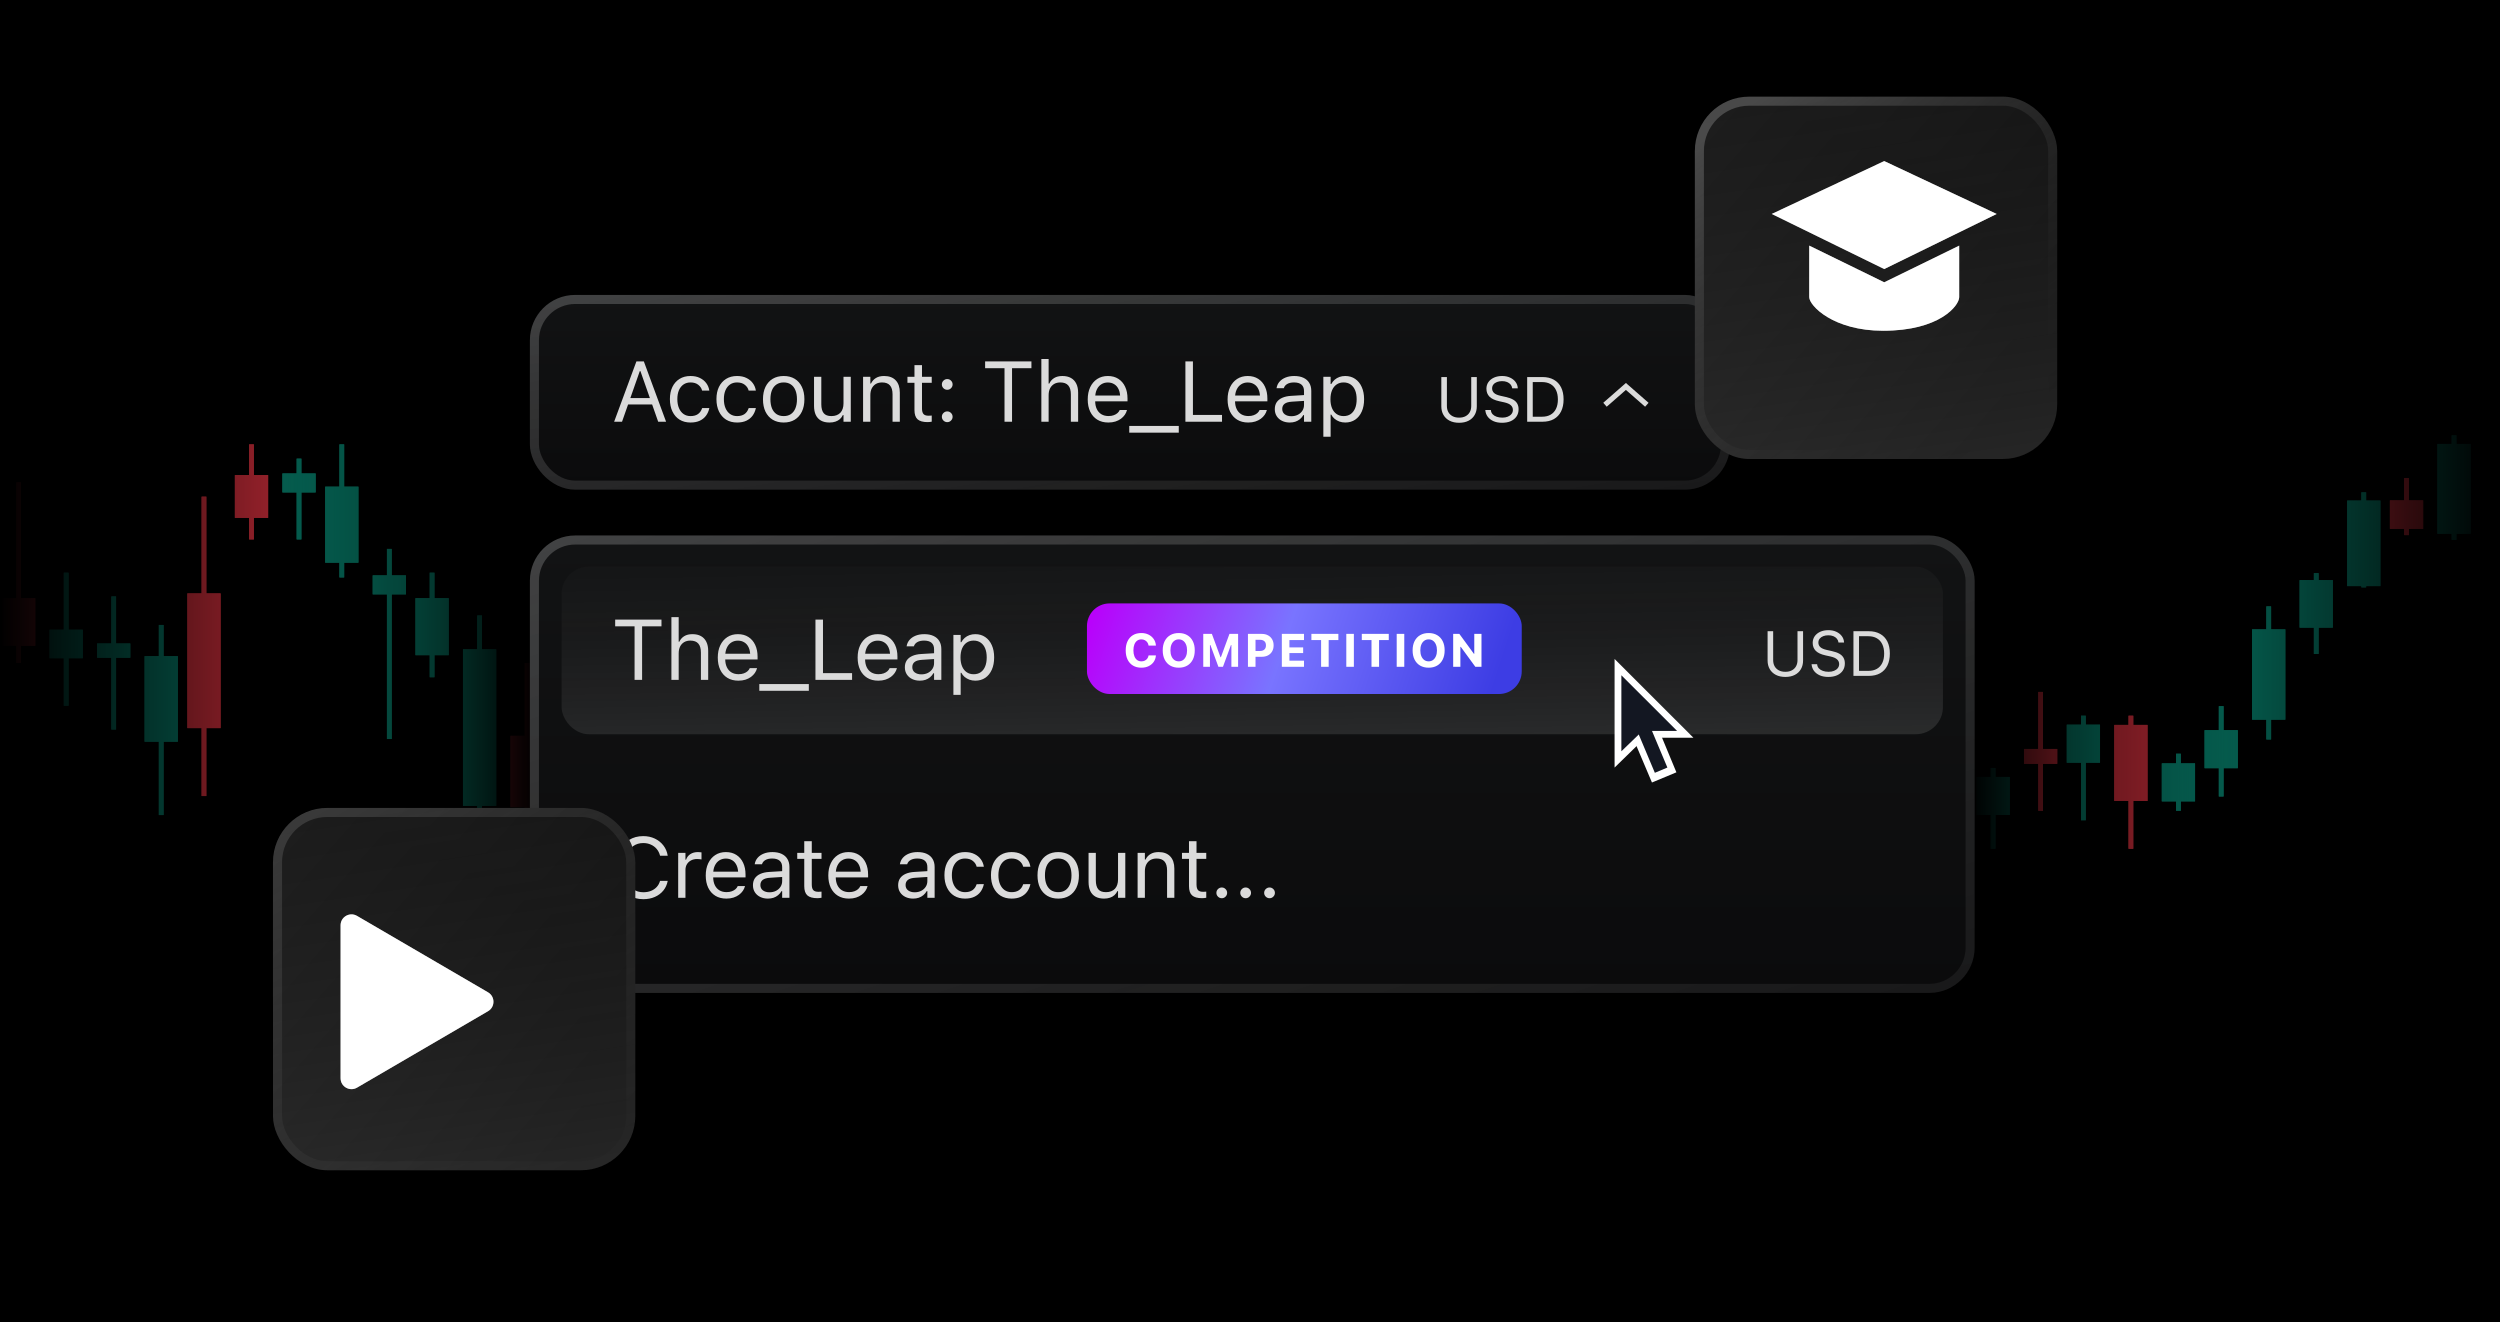 <svg width="552" height="292" viewBox="0 0 552 292" fill="none" xmlns="http://www.w3.org/2000/svg"><rect width="552" height="292" fill="black"/><path d="M115.866 162.47H112.718V178.21H115.866V181.012H116.916V178.21H120.063V162.47H116.916V146.385H115.866V162.47Z" fill="#F23645"/><path d="M55.007 104.899H51.859V114.342H55.007V119.104H56.057V114.342H59.204V104.899H56.057V98.118H55.007V104.899Z" fill="#F23645"/><path d="M3.591 132.092H0.443V142.585H3.591V146.385H4.641V142.585H7.788V132.092H4.641V106.512H3.591V132.092Z" fill="#F23645"/><path d="M44.514 131.02H41.366V160.767H44.514V175.765H45.562V160.767H48.711V131.02H45.562V109.66H44.514V131.02Z" fill="#F23645"/><path d="M105.373 143.372H102.226V177.931H105.373V181.012H106.423V177.931H109.57V143.372H106.423V135.892H105.373V143.372Z" fill="#089981"/><path d="M94.88 132.075H91.732V144.665H94.88V149.534H95.93V144.665H99.077V132.075H95.93V126.449H94.88V132.075Z" fill="#089981"/><path d="M85.436 127.042H82.289V131.239H85.436V163.174H86.486V131.239H89.633V127.042H86.486V121.202H85.436V127.042Z" fill="#089981"/><path d="M74.943 107.453H71.796V124.241H74.943V127.498H75.993V124.241H79.141V107.453H75.993V98.118H74.943V107.453Z" fill="#089981"/><path d="M35.07 144.881H31.922V163.768H35.07V179.963H36.12V163.768H39.267V144.881H36.12V137.991H35.07V144.881Z" fill="#089981"/><path d="M24.577 142.079H21.43V145.227H24.577V161.075H25.627V145.227H28.774V142.079H25.627V131.695H24.577V142.079Z" fill="#089981"/><path d="M14.084 139.04H10.937V145.336H14.084V155.829H15.134V145.336H18.281V139.04H15.134V126.449H14.084V139.04Z" fill="#089981"/><path d="M65.499 104.535H62.352V108.731H65.499V119.103H66.549V108.731H69.697V104.535H66.549V101.266H65.499V104.535Z" fill="#089981"/><path d="M451.092 165.371H454.239V168.65H451.092V179.012H450.042V168.65H446.895V165.371H450.042V152.78H451.092V165.371Z" fill="#F23645"/><path d="M471.028 160.061H474.176V176.85H471.028V187.406H469.979V176.85H466.831V160.061H469.979V158.026H471.028V160.061Z" fill="#F23645"/><path d="M531.887 110.481H535.035V116.777H531.887V118.153H530.837V116.777H527.69V110.481H530.837V105.561H531.887V110.481Z" fill="#F23645"/><path d="M440.599 171.55H443.746V179.944H440.599V187.406H439.549V179.944H436.401V171.55H439.549V169.568H440.599V171.55Z" fill="#089981"/><path d="M460.535 160.008H463.683V168.402H460.535V181.111H459.485V168.402H456.338V160.008H459.485V158.026H460.535V160.008Z" fill="#089981"/><path d="M481.521 168.55H484.668V176.945H481.521V179.012H480.471V176.945H477.324V168.55H480.471V166.42H481.521V168.55Z" fill="#089981"/><path d="M490.965 161.223H494.112V169.618H490.965V175.864H489.915V169.618H486.768V161.223H489.915V155.928H490.965V161.223Z" fill="#089981"/><path d="M501.458 138.964H504.605V158.9H501.458V163.273H500.408V158.9H497.261V138.964H500.408V133.892H501.458V138.964Z" fill="#089981"/><path d="M511.951 128.089H515.098V138.582H511.951V144.385H510.901V138.582H507.753V128.089H510.901V126.547H511.951V128.089Z" fill="#089981"/><path d="M522.444 110.524H525.591V129.411H522.444V129.696H521.394V129.411H518.247V110.524H521.394V108.709H522.444V110.524Z" fill="#089981"/><path d="M542.38 98.023H545.528V117.855H542.38V119.203H541.331V117.855H538.183V98.023H541.331V96.118H542.38V98.023Z" fill="#089981"/><g filter="url(#acnyh3oei)"><path d="M136.852 195.719H133.704V200.966H136.852V218.786H137.901V200.966H141.049V195.719H137.901V185.209H136.852V195.719Z" fill="#F23645"/><path d="M115.866 162.47H112.718V178.21H115.866V181.012H116.916V178.21H120.063V162.47H116.916V146.385H115.866V162.47Z" fill="#F23645"/><path d="M55.007 104.899H51.859V114.342H55.007V119.104H56.057V114.342H59.204V104.899H56.057V98.118H55.007V104.899Z" fill="#F23645"/><path d="M3.591 132.092H0.443V142.585H3.591V146.385H4.641V142.585H7.788V132.092H4.641V106.512H3.591V132.092Z" fill="#F23645"/><path d="M44.514 131.02H41.366V160.767H44.514V175.765H45.562V160.767H48.711V131.02H45.562V109.66H44.514V131.02Z" fill="#F23645"/><path d="M156.788 171.586H153.641V199.916H156.788V209.343H157.838V199.916H160.985V171.586H157.838V165.273H156.788V171.586Z" fill="#F23645"/><path d="M143.148 200.773H150.493V198.674H143.148V200.773Z" fill="#089981"/><path d="M126.358 164.004H123.211V201.778H126.358V205.146H127.408V201.778H130.556V164.004H127.408V155.829H126.358V164.004Z" fill="#089981"/><path d="M105.373 143.372H102.226V177.931H105.373V181.012H106.423V177.931H109.57V143.372H106.423V135.892H105.373V143.372Z" fill="#089981"/><path d="M94.88 132.075H91.732V144.665H94.88V149.534H95.93V144.665H99.077V132.075H95.93V126.449H94.88V132.075Z" fill="#089981"/><path d="M85.436 127.042H82.289V131.239H85.436V163.174H86.486V131.239H89.633V127.042H86.486V121.202H85.436V127.042Z" fill="#089981"/><path d="M74.943 107.453H71.796V124.241H74.943V127.498H75.993V124.241H79.141V107.453H75.993V98.118H74.943V107.453Z" fill="#089981"/><path d="M35.07 144.881H31.922V163.768H35.07V179.963H36.12V163.768H39.267V144.881H36.12V137.991H35.07V144.881Z" fill="#089981"/><path d="M24.577 142.079H21.43V145.227H24.577V161.075H25.627V145.227H28.774V142.079H25.627V131.695H24.577V142.079Z" fill="#089981"/><path d="M14.084 139.04H10.937V145.336H14.084V155.829H15.134V145.336H18.281V139.04H15.134V126.449H14.084V139.04Z" fill="#089981"/><path d="M65.499 104.535H62.352V108.731H65.499V119.103H66.549V108.731H69.697V104.535H66.549V101.266H65.499V104.535Z" fill="#089981"/><path d="M389.183 164.322H392.331V207.343H389.183V214.689H388.133V207.343H384.986V164.322H388.133V162.224H389.183V164.322Z" fill="#F23645"/><path d="M419.613 181.404H422.76V185.601H419.613V208.392H418.563V185.601H415.416V181.404H418.563V174.815H419.613V181.404Z" fill="#F23645"/><path d="M451.092 165.371H454.239V168.65H451.092V179.012H450.042V168.65H446.895V165.371H450.042V152.78H451.092V165.371Z" fill="#F23645"/><path d="M471.028 160.061H474.176V176.85H471.028V187.406H469.979V176.85H466.831V160.061H469.979V158.026H471.028V160.061Z" fill="#F23645"/><path d="M531.887 110.481H535.035V116.777H531.887V118.153H530.837V116.777H527.69V110.481H530.837V105.561H531.887V110.481Z" fill="#F23645"/><path d="M399.676 194.667H402.824V208.308H399.676V209.442H398.626V208.308H395.479V194.667H398.626V186.357H399.676V194.667Z" fill="#089981"/><path d="M410.169 183.331H413.316V194.873H410.169V216.786H409.119V194.873H405.972V183.331H409.119V179.012H410.169V183.331Z" fill="#089981"/><path d="M430.105 179.302H433.253V184.549H430.105V205.244H429.057V184.549H425.908V179.302H429.057V169.568H430.105V179.302Z" fill="#089981"/><path d="M440.599 171.55H443.746V179.944H440.599V187.406H439.549V179.944H436.401V171.55H439.549V169.568H440.599V171.55Z" fill="#089981"/><path d="M460.535 160.008H463.683V168.402H460.535V181.111H459.485V168.402H456.338V160.008H459.485V158.026H460.535V160.008Z" fill="#089981"/><path d="M481.521 168.55H484.668V176.945H481.521V179.012H480.471V176.945H477.324V168.55H480.471V166.42H481.521V168.55Z" fill="#089981"/><path d="M490.965 161.223H494.112V169.618H490.965V175.864H489.915V169.618H486.768V161.223H489.915V155.928H490.965V161.223Z" fill="#089981"/><path d="M501.458 138.964H504.605V158.9H501.458V163.273H500.408V158.9H497.261V138.964H500.408V133.892H501.458V138.964Z" fill="#089981"/><path d="M511.951 128.089H515.098V138.582H511.951V144.385H510.901V138.582H507.753V128.089H510.901V126.547H511.951V128.089Z" fill="#089981"/><path d="M522.444 110.524H525.591V129.411H522.444V129.696H521.394V129.411H518.247V110.524H521.394V108.709H522.444V110.524Z" fill="#089981"/><path d="M542.38 98.023H545.528V117.855H542.38V119.203H541.331V117.855H538.183V98.023H541.331V96.118H542.38V98.023Z" fill="#089981"/></g><rect width="99" height="292" fill="url(#bcnyh3oei)"/><rect width="99" height="292" transform="matrix(-1 0 0 1 552 0)" fill="url(#ccnyh3oei)"/><rect width="59" height="292" transform="matrix(-1 0 0 1 118 0)" fill="url(#dcnyh3oei)"/><rect x="435" width="59" height="292" fill="url(#ecnyh3oei)"/><rect x="117" y="65.118" width="265" height="43" rx="10" fill="url(#fcnyh3oei)"/><rect x="118" y="66.118" width="263" height="41" rx="9" stroke="url(#gcnyh3oei)" stroke-opacity="0.2" stroke-width="2"/><path d="M135.6 93.118L140.519 79.801H141.783V81.942H141.266L137.344 93.118H135.6ZM137.833 89.306L138.35 87.894H144.358L144.875 89.306H137.833ZM145.327 93.118L141.405 81.942V79.801H142.161L147.071 93.118H145.327ZM152.474 93.293C151.545 93.293 150.739 93.084 150.056 92.665C149.379 92.241 148.853 91.641 148.478 90.866C148.103 90.091 147.915 89.18 147.915 88.134V88.116C147.915 87.082 148.1 86.187 148.469 85.43C148.844 84.667 149.37 84.077 150.047 83.658C150.73 83.234 151.536 83.022 152.465 83.022C153.271 83.022 153.963 83.166 154.541 83.455C155.126 83.738 155.593 84.12 155.944 84.6C156.295 85.073 156.516 85.606 156.608 86.196L156.618 86.252H155.03L155.021 86.224C154.898 85.732 154.618 85.313 154.181 84.969C153.751 84.618 153.178 84.443 152.465 84.443C151.868 84.443 151.351 84.594 150.914 84.895C150.484 85.197 150.148 85.621 149.908 86.169C149.675 86.716 149.558 87.365 149.558 88.116V88.134C149.558 88.897 149.678 89.558 149.918 90.118C150.158 90.678 150.496 91.112 150.933 91.42C151.37 91.721 151.88 91.872 152.465 91.872C153.135 91.872 153.68 91.727 154.098 91.438C154.523 91.143 154.827 90.718 155.012 90.165L155.03 90.109L156.618 90.1L156.599 90.201C156.464 90.798 156.224 91.33 155.879 91.798C155.535 92.259 155.079 92.626 154.513 92.896C153.947 93.161 153.268 93.293 152.474 93.293ZM162.75 93.293C161.821 93.293 161.015 93.084 160.332 92.665C159.655 92.241 159.129 91.641 158.754 90.866C158.378 90.091 158.191 89.18 158.191 88.134V88.116C158.191 87.082 158.375 86.187 158.744 85.43C159.12 84.667 159.646 84.077 160.323 83.658C161.005 83.234 161.811 83.022 162.74 83.022C163.546 83.022 164.238 83.166 164.817 83.455C165.401 83.738 165.869 84.12 166.22 84.6C166.57 85.073 166.792 85.606 166.884 86.196L166.893 86.252H165.306L165.297 86.224C165.174 85.732 164.894 85.313 164.457 84.969C164.026 84.618 163.454 84.443 162.74 84.443C162.144 84.443 161.627 84.594 161.19 84.895C160.759 85.197 160.424 85.621 160.184 86.169C159.95 86.716 159.833 87.365 159.833 88.116V88.134C159.833 88.897 159.953 89.558 160.193 90.118C160.433 90.678 160.772 91.112 161.208 91.42C161.645 91.721 162.156 91.872 162.74 91.872C163.411 91.872 163.955 91.727 164.374 91.438C164.798 91.143 165.103 90.718 165.287 90.165L165.306 90.109L166.893 90.1L166.875 90.201C166.739 90.798 166.499 91.33 166.155 91.798C165.81 92.259 165.355 92.626 164.789 92.896C164.223 93.161 163.543 93.293 162.75 93.293ZM173.044 93.293C172.109 93.293 171.297 93.087 170.607 92.675C169.925 92.256 169.395 91.666 169.02 90.903C168.651 90.134 168.466 89.223 168.466 88.171V88.153C168.466 87.088 168.651 86.175 169.02 85.412C169.395 84.643 169.925 84.052 170.607 83.64C171.297 83.228 172.109 83.022 173.044 83.022C173.985 83.022 174.794 83.228 175.471 83.64C176.154 84.052 176.68 84.643 177.049 85.412C177.424 86.175 177.612 87.088 177.612 88.153V88.171C177.612 89.223 177.424 90.134 177.049 90.903C176.68 91.666 176.154 92.256 175.471 92.675C174.794 93.087 173.985 93.293 173.044 93.293ZM173.044 91.872C173.665 91.872 174.191 91.727 174.622 91.438C175.059 91.143 175.391 90.718 175.619 90.165C175.852 89.611 175.969 88.946 175.969 88.171V88.153C175.969 87.365 175.852 86.698 175.619 86.15C175.391 85.596 175.059 85.175 174.622 84.886C174.191 84.591 173.665 84.443 173.044 84.443C172.422 84.443 171.893 84.591 171.456 84.886C171.02 85.175 170.684 85.596 170.451 86.15C170.223 86.698 170.109 87.365 170.109 88.153V88.171C170.109 88.946 170.223 89.611 170.451 90.165C170.684 90.718 171.02 91.143 171.456 91.438C171.893 91.727 172.422 91.872 173.044 91.872ZM183.153 93.293C182.409 93.293 181.781 93.151 181.271 92.868C180.76 92.579 180.376 92.161 180.117 91.613C179.865 91.066 179.739 90.401 179.739 89.62V83.197H181.345V89.242C181.345 90.128 181.52 90.789 181.871 91.226C182.221 91.656 182.79 91.872 183.578 91.872C184.009 91.872 184.39 91.807 184.722 91.678C185.054 91.549 185.334 91.364 185.562 91.124C185.79 90.878 185.959 90.583 186.07 90.238C186.186 89.894 186.245 89.503 186.245 89.066V83.197H187.851V93.118H186.245V91.641H186.106C185.947 91.986 185.728 92.284 185.451 92.536C185.174 92.782 184.842 92.97 184.455 93.099C184.073 93.228 183.639 93.293 183.153 93.293ZM190.568 93.118V83.197H192.174V84.683H192.312C192.565 84.16 192.928 83.754 193.401 83.465C193.875 83.169 194.478 83.022 195.21 83.022C196.324 83.022 197.179 83.342 197.776 83.981C198.379 84.615 198.68 85.519 198.68 86.695V93.118H197.074V87.073C197.074 86.187 196.884 85.529 196.502 85.098C196.127 84.661 195.545 84.443 194.758 84.443C194.229 84.443 193.771 84.557 193.383 84.784C193.001 85.012 192.703 85.335 192.488 85.753C192.279 86.172 192.174 86.67 192.174 87.248V93.118H190.568ZM204.803 93.201C203.794 93.201 203.059 92.995 202.597 92.582C202.142 92.17 201.914 91.49 201.914 90.543V84.526H200.364V83.197H201.914V80.622H203.576V83.197H205.726V84.526H203.576V90.174C203.576 90.752 203.686 91.167 203.908 91.42C204.129 91.666 204.495 91.789 205.006 91.789C205.147 91.789 205.267 91.786 205.366 91.779C205.464 91.773 205.584 91.764 205.726 91.752V93.108C205.578 93.133 205.427 93.155 205.274 93.173C205.12 93.192 204.963 93.201 204.803 93.201ZM209.154 93.21C208.828 93.21 208.548 93.093 208.314 92.859C208.08 92.626 207.963 92.349 207.963 92.029C207.963 91.697 208.08 91.417 208.314 91.189C208.548 90.955 208.828 90.838 209.154 90.838C209.48 90.838 209.757 90.955 209.984 91.189C210.218 91.417 210.335 91.697 210.335 92.029C210.335 92.349 210.218 92.626 209.984 92.859C209.757 93.093 209.48 93.21 209.154 93.21ZM209.154 86.067C208.828 86.067 208.548 85.95 208.314 85.716C208.08 85.483 207.963 85.206 207.963 84.886C207.963 84.554 208.08 84.274 208.314 84.046C208.548 83.812 208.828 83.695 209.154 83.695C209.48 83.695 209.757 83.812 209.984 84.046C210.218 84.274 210.335 84.554 210.335 84.886C210.335 85.206 210.218 85.483 209.984 85.716C209.757 85.95 209.48 86.067 209.154 86.067ZM221.796 93.118V81.296H217.514V79.801H227.74V81.296H223.458V93.118H221.796ZM229.931 93.118V79.266H231.537V84.701H231.675C231.928 84.166 232.291 83.754 232.764 83.465C233.244 83.169 233.85 83.022 234.582 83.022C235.321 83.022 235.948 83.166 236.465 83.455C236.982 83.745 237.375 84.166 237.646 84.72C237.917 85.267 238.052 85.935 238.052 86.722V93.118H236.446V87.101C236.446 86.209 236.256 85.544 235.874 85.107C235.493 84.664 234.908 84.443 234.121 84.443C233.592 84.443 233.133 84.557 232.746 84.784C232.364 85.012 232.066 85.335 231.851 85.753C231.641 86.172 231.537 86.673 231.537 87.258V93.118H229.931ZM244.72 93.293C243.772 93.293 242.96 93.084 242.283 92.665C241.606 92.247 241.084 91.656 240.714 90.894C240.351 90.131 240.17 89.233 240.17 88.199V88.19C240.17 87.162 240.351 86.264 240.714 85.495C241.084 84.72 241.6 84.114 242.265 83.677C242.935 83.24 243.72 83.022 244.618 83.022C245.516 83.022 246.288 83.231 246.934 83.649C247.587 84.068 248.085 84.649 248.429 85.393C248.78 86.138 248.955 87.005 248.955 87.996V88.614H241V87.341H248.134L247.34 88.513V87.876C247.34 87.094 247.224 86.455 246.99 85.956C246.756 85.452 246.433 85.077 246.021 84.831C245.609 84.578 245.138 84.452 244.609 84.452C244.074 84.452 243.597 84.584 243.178 84.849C242.76 85.107 242.428 85.492 242.182 86.002C241.936 86.507 241.813 87.131 241.813 87.876V88.513C241.813 89.214 241.933 89.817 242.173 90.321C242.412 90.82 242.751 91.201 243.188 91.466C243.631 91.73 244.154 91.863 244.756 91.863C245.199 91.863 245.587 91.801 245.919 91.678C246.252 91.555 246.525 91.398 246.741 91.207C246.956 91.01 247.107 90.811 247.193 90.608L247.23 90.525H248.835L248.817 90.608C248.731 90.946 248.577 91.275 248.356 91.595C248.134 91.915 247.851 92.204 247.507 92.463C247.162 92.715 246.756 92.918 246.288 93.072C245.821 93.219 245.298 93.293 244.72 93.293ZM249.338 95.535V94.04H260.274V95.535H249.338ZM261.736 93.118V79.801H263.398V91.623H269.821V93.118H261.736ZM275.602 93.293C274.655 93.293 273.842 93.084 273.166 92.665C272.489 92.247 271.966 91.656 271.597 90.894C271.234 90.131 271.052 89.233 271.052 88.199V88.19C271.052 87.162 271.234 86.264 271.597 85.495C271.966 84.72 272.483 84.114 273.147 83.677C273.818 83.24 274.602 83.022 275.501 83.022C276.399 83.022 277.171 83.231 277.817 83.649C278.469 84.068 278.967 84.649 279.312 85.393C279.663 86.138 279.838 87.005 279.838 87.996V88.614H271.883V87.341H279.017L278.223 88.513V87.876C278.223 87.094 278.106 86.455 277.872 85.956C277.638 85.452 277.315 85.077 276.903 84.831C276.491 84.578 276.02 84.452 275.491 84.452C274.956 84.452 274.479 84.584 274.061 84.849C273.643 85.107 273.31 85.492 273.064 86.002C272.818 86.507 272.695 87.131 272.695 87.876V88.513C272.695 89.214 272.815 89.817 273.055 90.321C273.295 90.82 273.633 91.201 274.07 91.466C274.513 91.73 275.036 91.863 275.639 91.863C276.082 91.863 276.47 91.801 276.802 91.678C277.134 91.555 277.408 91.398 277.623 91.207C277.838 91.01 277.989 90.811 278.075 90.608L278.112 90.525H279.718L279.699 90.608C279.613 90.946 279.46 91.275 279.238 91.595C279.017 91.915 278.734 92.204 278.389 92.463C278.045 92.715 277.638 92.918 277.171 93.072C276.703 93.219 276.18 93.293 275.602 93.293ZM284.78 93.293C284.152 93.293 283.589 93.173 283.091 92.933C282.592 92.693 282.199 92.352 281.909 91.909C281.62 91.466 281.476 90.946 281.476 90.349V90.331C281.476 89.74 281.614 89.236 281.891 88.817C282.174 88.399 282.586 88.07 283.128 87.83C283.669 87.59 284.321 87.448 285.084 87.405L288.729 87.184V88.466L285.278 88.688C284.533 88.731 283.986 88.888 283.635 89.159C283.291 89.429 283.118 89.808 283.118 90.294V90.312C283.118 90.811 283.306 91.201 283.681 91.484C284.063 91.761 284.543 91.9 285.121 91.9C285.662 91.9 286.145 91.792 286.57 91.576C286.994 91.355 287.327 91.057 287.567 90.681C287.806 90.306 287.926 89.885 287.926 89.417V86.335C287.926 85.726 287.742 85.258 287.373 84.932C287.004 84.606 286.45 84.443 285.712 84.443C285.109 84.443 284.616 84.554 284.235 84.775C283.854 84.99 283.601 85.292 283.478 85.68L283.469 85.716H281.863L281.873 85.652C281.959 85.129 282.174 84.671 282.519 84.277C282.863 83.883 283.312 83.575 283.866 83.354C284.42 83.132 285.05 83.022 285.758 83.022C286.564 83.022 287.247 83.154 287.806 83.418C288.372 83.683 288.8 84.061 289.089 84.554C289.385 85.046 289.532 85.636 289.532 86.326V93.118H287.926V91.641H287.788C287.585 91.992 287.333 92.293 287.031 92.546C286.73 92.792 286.391 92.979 286.016 93.108C285.641 93.231 285.229 93.293 284.78 93.293ZM292.194 96.431V83.197H293.8V84.794H293.939C294.142 84.424 294.394 84.108 294.695 83.843C295.003 83.579 295.354 83.375 295.747 83.234C296.141 83.092 296.569 83.022 297.03 83.022C297.873 83.022 298.605 83.237 299.227 83.668C299.854 84.092 300.337 84.689 300.675 85.458C301.02 86.221 301.192 87.119 301.192 88.153V88.171C301.192 89.205 301.02 90.106 300.675 90.875C300.331 91.644 299.848 92.241 299.227 92.665C298.605 93.084 297.873 93.293 297.03 93.293C296.581 93.293 296.153 93.222 295.747 93.081C295.347 92.933 294.991 92.73 294.677 92.472C294.369 92.213 294.123 91.906 293.939 91.549H293.8V96.431H292.194ZM296.67 91.872C297.273 91.872 297.79 91.724 298.221 91.429C298.651 91.127 298.98 90.7 299.208 90.146C299.436 89.592 299.549 88.934 299.549 88.171V88.153C299.549 87.377 299.436 86.716 299.208 86.169C298.98 85.615 298.651 85.19 298.221 84.895C297.79 84.594 297.273 84.443 296.67 84.443C296.073 84.443 295.557 84.594 295.12 84.895C294.683 85.197 294.348 85.624 294.114 86.178C293.88 86.725 293.763 87.384 293.763 88.153V88.171C293.763 88.928 293.88 89.583 294.114 90.137C294.348 90.691 294.683 91.118 295.12 91.42C295.557 91.721 296.073 91.872 296.67 91.872Z" fill="#DBDBDB"/><path d="M322.168 93.35C321.352 93.35 320.65 93.197 320.062 92.892C319.479 92.587 319.03 92.163 318.716 91.621C318.401 91.074 318.244 90.442 318.244 89.727V83.253H319.475V89.645C319.475 90.151 319.579 90.597 319.789 90.985C320.003 91.368 320.311 91.668 320.712 91.887C321.113 92.106 321.598 92.215 322.168 92.215C322.738 92.215 323.221 92.106 323.617 91.887C324.018 91.668 324.324 91.368 324.533 90.985C324.743 90.597 324.848 90.151 324.848 89.645V83.253H326.078V89.727C326.078 90.442 325.921 91.074 325.606 91.621C325.297 92.163 324.85 92.587 324.267 92.892C323.683 93.197 322.984 93.35 322.168 93.35ZM331.659 93.35C330.939 93.35 330.311 93.234 329.773 93.001C329.24 92.764 328.816 92.441 328.501 92.031C328.191 91.616 328.011 91.142 327.961 90.609L327.954 90.534H329.185L329.192 90.609C329.224 90.937 329.349 91.222 329.568 91.463C329.791 91.7 330.087 91.885 330.456 92.017C330.83 92.149 331.254 92.215 331.728 92.215C332.174 92.215 332.571 92.145 332.917 92.003C333.268 91.858 333.544 91.657 333.744 91.402C333.945 91.147 334.045 90.853 334.045 90.52V90.513C334.045 90.103 333.895 89.759 333.594 89.481C333.293 89.198 332.803 88.982 332.124 88.832L331.031 88.592C330.042 88.374 329.322 88.036 328.87 87.581C328.424 87.12 328.2 86.532 328.2 85.817V85.81C328.205 85.263 328.353 84.78 328.645 84.361C328.941 83.942 329.349 83.613 329.868 83.376C330.393 83.139 330.994 83.021 331.673 83.021C332.329 83.021 332.91 83.139 333.416 83.376C333.922 83.609 334.323 83.923 334.619 84.32C334.92 84.716 335.087 85.161 335.118 85.653L335.125 85.749H333.895L333.881 85.66C333.836 85.368 333.717 85.111 333.526 84.887C333.334 84.659 333.079 84.479 332.76 84.347C332.441 84.215 332.067 84.151 331.639 84.156C331.229 84.156 330.86 84.22 330.532 84.347C330.203 84.475 329.941 84.659 329.745 84.901C329.554 85.138 329.458 85.43 329.458 85.776V85.783C329.458 86.175 329.604 86.505 329.896 86.774C330.187 87.043 330.668 87.25 331.338 87.396L332.432 87.642C333.12 87.793 333.674 87.988 334.093 88.23C334.512 88.472 334.818 88.768 335.009 89.119C335.205 89.465 335.303 89.875 335.303 90.349V90.356C335.303 90.971 335.153 91.502 334.852 91.949C334.551 92.395 334.127 92.742 333.58 92.988C333.033 93.229 332.393 93.35 331.659 93.35ZM337.2 93.118V83.253H340.584C341.559 83.253 342.393 83.449 343.086 83.841C343.783 84.229 344.316 84.789 344.685 85.523C345.054 86.257 345.239 87.141 345.239 88.175V88.189C345.239 89.224 345.054 90.11 344.685 90.848C344.316 91.582 343.785 92.145 343.092 92.537C342.4 92.924 341.563 93.118 340.584 93.118H337.2ZM338.43 92.01H340.502C341.235 92.01 341.862 91.86 342.381 91.559C342.901 91.258 343.297 90.823 343.571 90.253C343.844 89.684 343.981 89 343.981 88.203V88.189C343.981 87.387 343.842 86.701 343.564 86.131C343.291 85.557 342.894 85.12 342.375 84.819C341.855 84.513 341.231 84.361 340.502 84.361H338.43V92.01Z" fill="#DBDBDB"/><path d="M354 88.936L354.761 89.805L359 86.095L363.239 89.805L364 88.936L359 84.561L354 88.936Z" fill="#DBDBDB"/><rect x="117" y="118.235" width="319" height="101" rx="10" fill="url(#hcnyh3oei)"/><rect x="118" y="119.235" width="317" height="99" rx="9" stroke="url(#icnyh3oei)" stroke-opacity="0.2" stroke-width="2"/><rect x="124" y="125.118" width="305" height="37" rx="6" fill="url(#jcnyh3oei)" fill-opacity="0.2"/><rect x="240" y="133.235" width="96" height="20" rx="5" fill="url(#kcnyh3oei)"/><path d="M252.011 147.427C251.299 147.427 250.685 147.272 250.167 146.963C249.65 146.654 249.252 146.214 248.973 145.643C248.695 145.072 248.555 144.392 248.555 143.603V143.593C248.555 142.807 248.695 142.128 248.973 141.557C249.252 140.986 249.648 140.546 250.162 140.237C250.68 139.928 251.296 139.774 252.011 139.774C252.603 139.774 253.132 139.89 253.599 140.121C254.065 140.353 254.442 140.672 254.727 141.079C255.013 141.485 255.177 141.95 255.221 142.474V142.55H253.604L253.599 142.509C253.558 142.247 253.464 142.016 253.316 141.814C253.172 141.613 252.987 141.456 252.762 141.346C252.54 141.231 252.29 141.174 252.011 141.174C251.652 141.174 251.34 141.272 251.074 141.467C250.812 141.661 250.611 141.94 250.47 142.303C250.329 142.662 250.258 143.092 250.258 143.593V143.603C250.258 144.1 250.329 144.53 250.47 144.893C250.611 145.255 250.812 145.536 251.074 145.734C251.34 145.929 251.654 146.026 252.016 146.026C252.299 146.026 252.549 145.974 252.767 145.87C252.989 145.766 253.17 145.618 253.311 145.427C253.456 145.235 253.551 145.012 253.599 144.757L253.609 144.706H255.226L255.221 144.777C255.174 145.301 255.009 145.761 254.727 146.157C254.448 146.554 254.077 146.864 253.614 147.089C253.15 147.314 252.616 147.427 252.011 147.427ZM260.271 147.427C259.546 147.427 258.918 147.272 258.387 146.963C257.86 146.651 257.451 146.209 257.163 145.638C256.874 145.067 256.729 144.389 256.729 143.603V143.593C256.729 142.807 256.874 142.128 257.163 141.557C257.455 140.986 257.866 140.546 258.397 140.237C258.928 139.928 259.552 139.774 260.271 139.774C260.99 139.774 261.613 139.928 262.14 140.237C262.671 140.546 263.081 140.988 263.37 141.562C263.659 142.133 263.803 142.81 263.803 143.593V143.603C263.803 144.389 263.659 145.067 263.37 145.638C263.084 146.209 262.676 146.651 262.145 146.963C261.618 147.272 260.993 147.427 260.271 147.427ZM260.271 146.026C260.641 146.026 260.961 145.927 261.234 145.729C261.509 145.527 261.722 145.245 261.873 144.882C262.028 144.52 262.105 144.093 262.105 143.603V143.593C262.105 143.099 262.028 142.672 261.873 142.313C261.722 141.95 261.509 141.67 261.234 141.472C260.961 141.273 260.641 141.174 260.271 141.174C259.902 141.174 259.579 141.273 259.304 141.472C259.028 141.67 258.813 141.95 258.659 142.313C258.508 142.672 258.432 143.099 258.432 143.593V143.603C258.432 144.093 258.508 144.52 258.659 144.882C258.81 145.245 259.023 145.527 259.299 145.729C259.574 145.927 259.898 146.026 260.271 146.026ZM265.679 147.235V139.965H267.584L269.483 145.109H269.574L271.463 139.965H273.373V147.235H271.892V142.434H271.07L272.622 140.167L270.027 147.235H269.025L266.43 140.167L267.977 142.434H267.156V147.235H265.679ZM276.383 145.019V143.734H278.202C278.618 143.734 278.942 143.628 279.174 143.416C279.406 143.205 279.522 142.901 279.522 142.504V142.494C279.522 142.095 279.406 141.791 279.174 141.582C278.942 141.374 278.618 141.27 278.202 141.27H276.383V139.965H278.605C279.132 139.965 279.59 140.071 279.98 140.283C280.37 140.491 280.672 140.785 280.887 141.164C281.105 141.54 281.214 141.982 281.214 142.489V142.499C281.214 143.01 281.105 143.453 280.887 143.829C280.672 144.206 280.37 144.498 279.98 144.706C279.59 144.914 279.132 145.019 278.605 145.019H276.383ZM275.546 147.235V139.965H277.219V147.235H275.546ZM283.03 147.235V139.965H287.922V141.325H284.703V142.943H287.736V144.197H284.703V145.875H287.922V147.235H283.03ZM291.698 147.235V141.325H289.557V139.965H295.512V141.325H293.371V147.235H291.698ZM297.262 147.235V139.965H298.935V147.235H297.262ZM302.827 147.235V141.325H300.685V139.965H306.641V141.325H304.499V147.235H302.827ZM308.391 147.235V139.965H310.064V147.235H308.391ZM315.447 147.427C314.721 147.427 314.093 147.272 313.562 146.963C313.035 146.651 312.627 146.209 312.338 145.638C312.049 145.067 311.905 144.389 311.905 143.603V143.593C311.905 142.807 312.049 142.128 312.338 141.557C312.63 140.986 313.042 140.546 313.572 140.237C314.103 139.928 314.728 139.774 315.447 139.774C316.165 139.774 316.788 139.928 317.316 140.237C317.847 140.546 318.256 140.988 318.545 141.562C318.834 142.133 318.978 142.81 318.978 143.593V143.603C318.978 144.389 318.834 145.067 318.545 145.638C318.26 146.209 317.852 146.651 317.321 146.963C316.794 147.272 316.169 147.427 315.447 147.427ZM315.447 146.026C315.816 146.026 316.137 145.927 316.409 145.729C316.684 145.527 316.898 145.245 317.049 144.882C317.203 144.52 317.281 144.093 317.281 143.603V143.593C317.281 143.099 317.203 142.672 317.049 142.313C316.898 141.95 316.684 141.67 316.409 141.472C316.137 141.273 315.816 141.174 315.447 141.174C315.077 141.174 314.755 141.273 314.479 141.472C314.204 141.67 313.989 141.95 313.834 142.313C313.683 142.672 313.608 143.099 313.608 143.593V143.603C313.608 144.093 313.683 144.52 313.834 144.882C313.986 145.245 314.199 145.527 314.474 145.729C314.75 145.927 315.074 146.026 315.447 146.026ZM320.86 147.235V139.965H322.225L325.868 144.943L324.689 144.353H325.52V139.965H327.112V147.235H325.757L322.104 142.227L323.283 142.822H322.452V147.235H320.86Z" fill="white"/><path d="M140.113 150.118V138.296H135.831V136.801H146.056V138.296H141.774V150.118H140.113ZM148.247 150.118V136.266H149.853V141.701H149.991C150.244 141.166 150.607 140.754 151.08 140.465C151.56 140.169 152.166 140.022 152.898 140.022C153.637 140.022 154.264 140.166 154.781 140.455C155.298 140.745 155.692 141.166 155.962 141.72C156.233 142.267 156.368 142.935 156.368 143.722V150.118H154.763V144.101C154.763 143.209 154.572 142.544 154.19 142.107C153.809 141.664 153.225 141.443 152.437 141.443C151.908 141.443 151.45 141.557 151.062 141.784C150.681 142.012 150.382 142.335 150.167 142.753C149.958 143.172 149.853 143.673 149.853 144.258V150.118H148.247ZM163.036 150.293C162.088 150.293 161.276 150.084 160.599 149.665C159.923 149.247 159.4 148.656 159.031 147.894C158.668 147.131 158.486 146.232 158.486 145.199V145.19C158.486 144.162 158.668 143.264 159.031 142.495C159.4 141.72 159.916 141.114 160.581 140.677C161.252 140.24 162.036 140.022 162.934 140.022C163.832 140.022 164.605 140.231 165.251 140.649C165.903 141.068 166.401 141.649 166.746 142.393C167.096 143.138 167.272 144.005 167.272 144.996V145.614H159.317V144.341H166.45L165.657 145.513V144.876C165.657 144.095 165.54 143.455 165.306 142.956C165.072 142.452 164.749 142.077 164.337 141.83C163.925 141.578 163.454 141.452 162.925 141.452C162.39 141.452 161.913 141.584 161.495 141.849C161.076 142.107 160.744 142.492 160.498 143.002C160.252 143.507 160.129 144.131 160.129 144.876V145.513C160.129 146.214 160.249 146.817 160.489 147.321C160.729 147.82 161.067 148.201 161.504 148.466C161.947 148.73 162.47 148.863 163.073 148.863C163.516 148.863 163.903 148.801 164.235 148.678C164.568 148.555 164.841 148.398 165.057 148.207C165.272 148.01 165.423 147.811 165.509 147.608L165.546 147.524H167.152L167.133 147.608C167.047 147.946 166.893 148.275 166.672 148.595C166.45 148.915 166.167 149.204 165.823 149.462C165.478 149.715 165.072 149.918 164.605 150.072C164.137 150.219 163.614 150.293 163.036 150.293ZM167.654 152.536V151.041H178.59V152.536H167.654ZM180.053 150.118V136.801H181.714V148.623H188.137V150.118H180.053ZM193.918 150.293C192.971 150.293 192.159 150.084 191.482 149.665C190.805 149.247 190.282 148.656 189.913 147.894C189.55 147.131 189.368 146.232 189.368 145.199V145.19C189.368 144.162 189.55 143.264 189.913 142.495C190.282 141.72 190.799 141.114 191.463 140.677C192.134 140.24 192.918 140.022 193.817 140.022C194.715 140.022 195.487 140.231 196.133 140.649C196.785 141.068 197.283 141.649 197.628 142.393C197.979 143.138 198.154 144.005 198.154 144.996V145.614H190.199V144.341H197.333L196.539 145.513V144.876C196.539 144.095 196.422 143.455 196.188 142.956C195.955 142.452 195.632 142.077 195.219 141.83C194.807 141.578 194.337 141.452 193.807 141.452C193.272 141.452 192.795 141.584 192.377 141.849C191.959 142.107 191.626 142.492 191.38 143.002C191.134 143.507 191.011 144.131 191.011 144.876V145.513C191.011 146.214 191.131 146.817 191.371 147.321C191.611 147.82 191.949 148.201 192.386 148.466C192.829 148.73 193.352 148.863 193.955 148.863C194.398 148.863 194.786 148.801 195.118 148.678C195.45 148.555 195.724 148.398 195.939 148.207C196.155 148.01 196.305 147.811 196.391 147.608L196.428 147.524H198.034L198.016 147.608C197.929 147.946 197.776 148.275 197.554 148.595C197.333 148.915 197.05 149.204 196.705 149.462C196.361 149.715 195.955 149.918 195.487 150.072C195.019 150.219 194.496 150.293 193.918 150.293ZM203.096 150.293C202.468 150.293 201.905 150.173 201.407 149.933C200.908 149.693 200.515 149.352 200.226 148.909C199.936 148.466 199.792 147.946 199.792 147.349V147.331C199.792 146.74 199.93 146.236 200.207 145.817C200.49 145.399 200.902 145.07 201.444 144.83C201.985 144.59 202.637 144.448 203.4 144.405L207.045 144.184V145.467L203.594 145.688C202.85 145.731 202.302 145.888 201.951 146.159C201.607 146.429 201.435 146.808 201.435 147.294V147.312C201.435 147.811 201.622 148.201 201.997 148.484C202.379 148.761 202.859 148.9 203.437 148.9C203.979 148.9 204.461 148.792 204.886 148.577C205.31 148.355 205.643 148.057 205.883 147.681C206.123 147.306 206.243 146.885 206.243 146.417V143.335C206.243 142.726 206.058 142.258 205.689 141.932C205.32 141.606 204.766 141.443 204.028 141.443C203.425 141.443 202.933 141.554 202.551 141.775C202.17 141.99 201.917 142.292 201.794 142.679L201.785 142.716H200.179L200.189 142.652C200.275 142.129 200.49 141.671 200.835 141.277C201.179 140.883 201.628 140.575 202.182 140.354C202.736 140.132 203.366 140.022 204.074 140.022C204.88 140.022 205.563 140.154 206.123 140.419C206.689 140.683 207.116 141.061 207.405 141.554C207.701 142.046 207.848 142.636 207.848 143.325V150.118H206.243V148.641H206.104C205.901 148.992 205.649 149.293 205.347 149.546C205.046 149.792 204.708 149.979 204.332 150.108C203.957 150.231 203.545 150.293 203.096 150.293ZM210.511 153.431V140.197H212.116V141.794H212.255C212.458 141.424 212.71 141.108 213.011 140.843C213.319 140.578 213.67 140.375 214.063 140.234C214.457 140.092 214.885 140.022 215.346 140.022C216.189 140.022 216.921 140.237 217.543 140.668C218.17 141.092 218.653 141.689 218.992 142.458C219.336 143.221 219.508 144.119 219.508 145.153V145.171C219.508 146.205 219.336 147.106 218.992 147.875C218.647 148.644 218.164 149.241 217.543 149.665C216.921 150.084 216.189 150.293 215.346 150.293C214.897 150.293 214.47 150.222 214.063 150.081C213.664 149.933 213.307 149.73 212.993 149.472C212.685 149.213 212.439 148.906 212.255 148.549H212.116V153.431H210.511ZM214.986 148.872C215.589 148.872 216.106 148.724 216.537 148.429C216.967 148.127 217.297 147.7 217.524 147.146C217.752 146.592 217.866 145.934 217.866 145.171V145.153C217.866 144.378 217.752 143.716 217.524 143.169C217.297 142.615 216.967 142.19 216.537 141.895C216.106 141.594 215.589 141.443 214.986 141.443C214.39 141.443 213.873 141.594 213.436 141.895C212.999 142.197 212.664 142.624 212.43 143.178C212.196 143.725 212.079 144.384 212.079 145.153V145.171C212.079 145.928 212.196 146.583 212.43 147.137C212.664 147.691 212.999 148.118 213.436 148.42C213.873 148.721 214.39 148.872 214.986 148.872Z" fill="#DBDBDB"/><path d="M142.041 198.54C140.835 198.54 139.79 198.257 138.904 197.691C138.024 197.125 137.344 196.322 136.864 195.282C136.384 194.242 136.144 193.012 136.144 191.591V191.572C136.144 190.139 136.384 188.905 136.864 187.872C137.344 186.832 138.024 186.029 138.904 185.463C139.783 184.897 140.826 184.614 142.032 184.614C142.967 184.614 143.816 184.796 144.579 185.159C145.348 185.522 145.982 186.029 146.48 186.681C146.979 187.327 147.295 188.075 147.431 188.924L147.422 188.942H145.751L145.733 188.915C145.585 188.342 145.336 187.85 144.985 187.438C144.635 187.026 144.207 186.709 143.702 186.487C143.204 186.26 142.647 186.146 142.032 186.146C141.183 186.146 140.445 186.367 139.817 186.81C139.19 187.253 138.704 187.881 138.359 188.693C138.021 189.499 137.852 190.459 137.852 191.572V191.591C137.852 192.692 138.021 193.649 138.359 194.461C138.704 195.273 139.19 195.901 139.817 196.344C140.445 196.786 141.186 197.008 142.041 197.008C142.663 197.008 143.226 196.91 143.73 196.713C144.235 196.51 144.659 196.22 145.004 195.845C145.348 195.47 145.591 195.024 145.733 194.507L145.751 194.489H147.431V194.507C147.277 195.325 146.954 196.036 146.462 196.639C145.97 197.242 145.345 197.709 144.588 198.042C143.838 198.374 142.989 198.54 142.041 198.54ZM149.742 198.235V188.315H151.348V189.81H151.486C151.671 189.281 151.988 188.871 152.437 188.582C152.892 188.287 153.449 188.139 154.107 188.139C154.261 188.139 154.412 188.149 154.56 188.167C154.707 188.179 154.818 188.192 154.892 188.204V189.764C154.738 189.733 154.581 189.711 154.421 189.699C154.267 189.681 154.101 189.671 153.923 189.671C153.418 189.671 152.972 189.773 152.585 189.976C152.197 190.179 151.893 190.462 151.671 190.825C151.456 191.182 151.348 191.603 151.348 192.089V198.235H149.742ZM160.378 198.411C159.43 198.411 158.618 198.202 157.942 197.783C157.265 197.365 156.742 196.774 156.373 196.011C156.01 195.248 155.828 194.35 155.828 193.317V193.307C155.828 192.28 156.01 191.382 156.373 190.613C156.742 189.837 157.259 189.231 157.923 188.795C158.594 188.358 159.378 188.139 160.276 188.139C161.175 188.139 161.947 188.349 162.593 188.767C163.245 189.185 163.743 189.767 164.088 190.511C164.438 191.256 164.614 192.123 164.614 193.114V193.732H156.659V192.458H163.792L162.999 193.63V192.994C162.999 192.212 162.882 191.572 162.648 191.074C162.414 190.57 162.091 190.194 161.679 189.948C161.267 189.696 160.796 189.57 160.267 189.57C159.732 189.57 159.255 189.702 158.837 189.967C158.418 190.225 158.086 190.61 157.84 191.12C157.594 191.625 157.471 192.249 157.471 192.994V193.63C157.471 194.332 157.591 194.935 157.831 195.439C158.071 195.937 158.409 196.319 158.846 196.583C159.289 196.848 159.812 196.98 160.415 196.98C160.858 196.98 161.245 196.919 161.578 196.796C161.91 196.673 162.184 196.516 162.399 196.325C162.614 196.128 162.765 195.928 162.851 195.725L162.888 195.642H164.494L164.475 195.725C164.389 196.064 164.235 196.393 164.014 196.713C163.792 197.033 163.509 197.322 163.165 197.58C162.82 197.832 162.414 198.035 161.947 198.189C161.479 198.337 160.956 198.411 160.378 198.411ZM169.555 198.411C168.928 198.411 168.365 198.291 167.867 198.051C167.368 197.811 166.974 197.469 166.685 197.026C166.396 196.583 166.252 196.064 166.252 195.467V195.448C166.252 194.858 166.39 194.353 166.667 193.935C166.95 193.517 167.362 193.187 167.903 192.947C168.445 192.707 169.097 192.566 169.86 192.523L173.505 192.301V193.584L170.054 193.806C169.309 193.849 168.762 194.006 168.411 194.276C168.067 194.547 167.894 194.925 167.894 195.411V195.43C167.894 195.928 168.082 196.319 168.457 196.602C168.839 196.879 169.319 197.017 169.897 197.017C170.438 197.017 170.921 196.91 171.346 196.694C171.77 196.473 172.102 196.174 172.342 195.799C172.582 195.424 172.702 195.002 172.702 194.535V191.452C172.702 190.843 172.518 190.376 172.149 190.05C171.779 189.724 171.226 189.561 170.487 189.561C169.885 189.561 169.392 189.671 169.011 189.893C168.629 190.108 168.377 190.41 168.254 190.797L168.245 190.834H166.639L166.648 190.769C166.735 190.247 166.95 189.788 167.294 189.394C167.639 189.001 168.088 188.693 168.642 188.472C169.195 188.25 169.826 188.139 170.534 188.139C171.34 188.139 172.022 188.272 172.582 188.536C173.148 188.801 173.576 189.179 173.865 189.671C174.16 190.163 174.308 190.754 174.308 191.443V198.235H172.702V196.759H172.564C172.361 197.109 172.109 197.411 171.807 197.663C171.506 197.909 171.167 198.097 170.792 198.226C170.417 198.349 170.005 198.411 169.555 198.411ZM180.468 198.318C179.459 198.318 178.724 198.112 178.262 197.7C177.807 197.288 177.579 196.608 177.579 195.661V189.644H176.029V188.315H177.579V185.74H179.24V188.315H181.391V189.644H179.24V195.291C179.24 195.87 179.351 196.285 179.573 196.537C179.794 196.783 180.16 196.906 180.671 196.906C180.812 196.906 180.932 196.903 181.031 196.897C181.129 196.891 181.249 196.882 181.391 196.87V198.226C181.243 198.251 181.092 198.272 180.939 198.291C180.785 198.309 180.628 198.318 180.468 198.318ZM187.44 198.411C186.492 198.411 185.68 198.202 185.003 197.783C184.327 197.365 183.804 196.774 183.435 196.011C183.072 195.248 182.89 194.35 182.89 193.317V193.307C182.89 192.28 183.072 191.382 183.435 190.613C183.804 189.837 184.321 189.231 184.985 188.795C185.656 188.358 186.44 188.139 187.338 188.139C188.236 188.139 189.009 188.349 189.655 188.767C190.307 189.185 190.805 189.767 191.15 190.511C191.5 191.256 191.676 192.123 191.676 193.114V193.732H183.721V192.458H190.854L190.061 193.63V192.994C190.061 192.212 189.944 191.572 189.71 191.074C189.476 190.57 189.153 190.194 188.741 189.948C188.329 189.696 187.858 189.57 187.329 189.57C186.794 189.57 186.317 189.702 185.899 189.967C185.48 190.225 185.148 190.61 184.902 191.12C184.656 191.625 184.533 192.249 184.533 192.994V193.63C184.533 194.332 184.653 194.935 184.893 195.439C185.133 195.937 185.471 196.319 185.908 196.583C186.351 196.848 186.874 196.98 187.477 196.98C187.92 196.98 188.307 196.919 188.639 196.796C188.972 196.673 189.245 196.516 189.461 196.325C189.676 196.128 189.827 195.928 189.913 195.725L189.95 195.642H191.556L191.537 195.725C191.451 196.064 191.297 196.393 191.076 196.713C190.854 197.033 190.571 197.322 190.227 197.58C189.882 197.832 189.476 198.035 189.009 198.189C188.541 198.337 188.018 198.411 187.44 198.411ZM201.614 198.411C200.987 198.411 200.424 198.291 199.925 198.051C199.427 197.811 199.033 197.469 198.744 197.026C198.455 196.583 198.31 196.064 198.31 195.467V195.448C198.31 194.858 198.449 194.353 198.726 193.935C199.009 193.517 199.421 193.187 199.962 192.947C200.504 192.707 201.156 192.566 201.919 192.523L205.564 192.301V193.584L202.113 193.806C201.368 193.849 200.821 194.006 200.47 194.276C200.125 194.547 199.953 194.925 199.953 195.411V195.43C199.953 195.928 200.141 196.319 200.516 196.602C200.897 196.879 201.377 197.017 201.956 197.017C202.497 197.017 202.98 196.91 203.405 196.694C203.829 196.473 204.161 196.174 204.401 195.799C204.641 195.424 204.761 195.002 204.761 194.535V191.452C204.761 190.843 204.577 190.376 204.207 190.05C203.838 189.724 203.285 189.561 202.546 189.561C201.943 189.561 201.451 189.671 201.07 189.893C200.688 190.108 200.436 190.41 200.313 190.797L200.304 190.834H198.698L198.707 190.769C198.793 190.247 199.009 189.788 199.353 189.394C199.698 189.001 200.147 188.693 200.701 188.472C201.254 188.25 201.885 188.139 202.592 188.139C203.398 188.139 204.081 188.272 204.641 188.536C205.207 188.801 205.635 189.179 205.924 189.671C206.219 190.163 206.367 190.754 206.367 191.443V198.235H204.761V196.759H204.623C204.42 197.109 204.167 197.411 203.866 197.663C203.565 197.909 203.226 198.097 202.851 198.226C202.476 198.349 202.063 198.411 201.614 198.411ZM213.09 198.411C212.161 198.411 211.355 198.202 210.672 197.783C209.995 197.359 209.469 196.759 209.094 195.984C208.718 195.208 208.531 194.298 208.531 193.252V193.233C208.531 192.2 208.715 191.305 209.084 190.548C209.46 189.785 209.986 189.194 210.663 188.776C211.345 188.352 212.151 188.139 213.08 188.139C213.886 188.139 214.578 188.284 215.157 188.573C215.741 188.856 216.209 189.238 216.56 189.717C216.91 190.191 217.132 190.723 217.224 191.314L217.233 191.369H215.646L215.637 191.342C215.514 190.849 215.234 190.431 214.797 190.087C214.366 189.736 213.794 189.561 213.08 189.561C212.484 189.561 211.967 189.711 211.53 190.013C211.099 190.314 210.764 190.739 210.524 191.286C210.29 191.834 210.173 192.483 210.173 193.233V193.252C210.173 194.015 210.293 194.676 210.533 195.236C210.773 195.796 211.112 196.23 211.548 196.537C211.985 196.839 212.496 196.99 213.08 196.99C213.751 196.99 214.295 196.845 214.714 196.556C215.138 196.26 215.443 195.836 215.627 195.282L215.646 195.227L217.233 195.218L217.215 195.319C217.079 195.916 216.839 196.448 216.495 196.916C216.15 197.377 215.695 197.743 215.129 198.014C214.563 198.278 213.883 198.411 213.09 198.411ZM223.365 198.411C222.436 198.411 221.63 198.202 220.947 197.783C220.271 197.359 219.745 196.759 219.369 195.984C218.994 195.208 218.806 194.298 218.806 193.252V193.233C218.806 192.2 218.991 191.305 219.36 190.548C219.735 189.785 220.261 189.194 220.938 188.776C221.621 188.352 222.427 188.139 223.356 188.139C224.162 188.139 224.854 188.284 225.433 188.573C226.017 188.856 226.485 189.238 226.835 189.717C227.186 190.191 227.407 190.723 227.5 191.314L227.509 191.369H225.922L225.912 191.342C225.789 190.849 225.509 190.431 225.073 190.087C224.642 189.736 224.07 189.561 223.356 189.561C222.759 189.561 222.243 189.711 221.806 190.013C221.375 190.314 221.04 190.739 220.8 191.286C220.566 191.834 220.449 192.483 220.449 193.233V193.252C220.449 194.015 220.569 194.676 220.809 195.236C221.049 195.796 221.387 196.23 221.824 196.537C222.261 196.839 222.772 196.99 223.356 196.99C224.027 196.99 224.571 196.845 224.99 196.556C225.414 196.26 225.719 195.836 225.903 195.282L225.922 195.227L227.509 195.218L227.49 195.319C227.355 195.916 227.115 196.448 226.771 196.916C226.426 197.377 225.971 197.743 225.405 198.014C224.839 198.278 224.159 198.411 223.365 198.411ZM233.659 198.411C232.724 198.411 231.912 198.205 231.223 197.792C230.54 197.374 230.011 196.783 229.636 196.021C229.267 195.251 229.082 194.341 229.082 193.289V193.27C229.082 192.206 229.267 191.292 229.636 190.53C230.011 189.76 230.54 189.17 231.223 188.758C231.912 188.345 232.724 188.139 233.659 188.139C234.601 188.139 235.41 188.345 236.087 188.758C236.769 189.17 237.295 189.76 237.665 190.53C238.04 191.292 238.228 192.206 238.228 193.27V193.289C238.228 194.341 238.04 195.251 237.665 196.021C237.295 196.783 236.769 197.374 236.087 197.792C235.41 198.205 234.601 198.411 233.659 198.411ZM233.659 196.99C234.281 196.99 234.807 196.845 235.238 196.556C235.674 196.26 236.007 195.836 236.234 195.282C236.468 194.729 236.585 194.064 236.585 193.289V193.27C236.585 192.483 236.468 191.815 236.234 191.268C236.007 190.714 235.674 190.293 235.238 190.004C234.807 189.708 234.281 189.561 233.659 189.561C233.038 189.561 232.509 189.708 232.072 190.004C231.635 190.293 231.3 190.714 231.066 191.268C230.839 191.815 230.725 192.483 230.725 193.27V193.289C230.725 194.064 230.839 194.729 231.066 195.282C231.3 195.836 231.635 196.26 232.072 196.556C232.509 196.845 233.038 196.99 233.659 196.99ZM243.769 198.411C243.025 198.411 242.397 198.269 241.886 197.986C241.376 197.697 240.991 197.279 240.733 196.731C240.481 196.184 240.354 195.519 240.354 194.738V188.315H241.96V194.359C241.96 195.245 242.136 195.907 242.486 196.344C242.837 196.774 243.406 196.99 244.194 196.99C244.624 196.99 245.006 196.925 245.338 196.796C245.67 196.667 245.95 196.482 246.178 196.242C246.405 195.996 246.575 195.701 246.685 195.356C246.802 195.012 246.861 194.621 246.861 194.184V188.315H248.466V198.235H246.861V196.759H246.722C246.562 197.103 246.344 197.402 246.067 197.654C245.79 197.9 245.458 198.088 245.07 198.217C244.689 198.346 244.255 198.411 243.769 198.411ZM251.184 198.235V188.315H252.79V189.8H252.928C253.18 189.278 253.543 188.871 254.017 188.582C254.491 188.287 255.094 188.139 255.826 188.139C256.939 188.139 257.795 188.459 258.391 189.099C258.994 189.733 259.296 190.637 259.296 191.812V198.235H257.69V192.191C257.69 191.305 257.499 190.646 257.118 190.216C256.743 189.779 256.161 189.561 255.374 189.561C254.845 189.561 254.386 189.674 253.999 189.902C253.617 190.13 253.319 190.453 253.103 190.871C252.894 191.289 252.79 191.788 252.79 192.366V198.235H251.184ZM265.419 198.318C264.41 198.318 263.674 198.112 263.213 197.7C262.758 197.288 262.53 196.608 262.53 195.661V189.644H260.98V188.315H262.53V185.74H264.191V188.315H266.341V189.644H264.191V195.291C264.191 195.87 264.302 196.285 264.523 196.537C264.745 196.783 265.111 196.906 265.622 196.906C265.763 196.906 265.883 196.903 265.982 196.897C266.08 196.891 266.2 196.882 266.341 196.87V198.226C266.194 198.251 266.043 198.272 265.889 198.291C265.735 198.309 265.579 198.318 265.419 198.318ZM269.77 198.328C269.444 198.328 269.164 198.211 268.93 197.977C268.696 197.743 268.579 197.466 268.579 197.146C268.579 196.814 268.696 196.534 268.93 196.307C269.164 196.073 269.444 195.956 269.77 195.956C270.096 195.956 270.373 196.073 270.6 196.307C270.834 196.534 270.951 196.814 270.951 197.146C270.951 197.466 270.834 197.743 270.6 197.977C270.373 198.211 270.096 198.328 269.77 198.328ZM275.043 198.328C274.717 198.328 274.437 198.211 274.204 197.977C273.97 197.743 273.853 197.466 273.853 197.146C273.853 196.814 273.97 196.534 274.204 196.307C274.437 196.073 274.717 195.956 275.043 195.956C275.37 195.956 275.646 196.073 275.874 196.307C276.108 196.534 276.225 196.814 276.225 197.146C276.225 197.466 276.108 197.743 275.874 197.977C275.646 198.211 275.37 198.328 275.043 198.328ZM280.317 198.328C279.991 198.328 279.711 198.211 279.477 197.977C279.244 197.743 279.127 197.466 279.127 197.146C279.127 196.814 279.244 196.534 279.477 196.307C279.711 196.073 279.991 195.956 280.317 195.956C280.643 195.956 280.92 196.073 281.148 196.307C281.382 196.534 281.499 196.814 281.499 197.146C281.499 197.466 281.382 197.743 281.148 197.977C280.92 198.211 280.643 198.328 280.317 198.328Z" fill="#DBDBDB"/><path d="M394.208 149.468C393.392 149.468 392.691 149.315 392.103 149.01C391.519 148.704 391.07 148.281 390.756 147.738C390.441 147.191 390.284 146.56 390.284 145.845V139.371H391.515V145.763C391.515 146.269 391.62 146.715 391.829 147.103C392.043 147.485 392.351 147.786 392.752 148.005C393.153 148.224 393.638 148.333 394.208 148.333C394.778 148.333 395.261 148.224 395.657 148.005C396.058 147.786 396.364 147.485 396.573 147.103C396.783 146.715 396.888 146.269 396.888 145.763V139.371H398.118V145.845C398.118 146.56 397.961 147.191 397.647 147.738C397.337 148.281 396.89 148.704 396.307 149.01C395.723 149.315 395.024 149.468 394.208 149.468ZM403.7 149.468C402.98 149.468 402.351 149.352 401.813 149.119C401.28 148.882 400.856 148.559 400.541 148.148C400.232 147.734 400.051 147.26 400.001 146.727L399.995 146.651H401.225L401.232 146.727C401.264 147.055 401.389 147.34 401.608 147.581C401.831 147.818 402.127 148.003 402.496 148.135C402.87 148.267 403.294 148.333 403.768 148.333C404.215 148.333 404.611 148.262 404.957 148.121C405.308 147.975 405.584 147.775 405.785 147.52C405.985 147.264 406.085 146.97 406.085 146.638V146.631C406.085 146.221 405.935 145.877 405.634 145.599C405.333 145.316 404.843 145.1 404.164 144.949L403.071 144.71C402.082 144.491 401.362 144.154 400.911 143.698C400.464 143.238 400.241 142.65 400.241 141.935V141.928C400.245 141.381 400.393 140.898 400.685 140.479C400.981 140.059 401.389 139.731 401.909 139.494C402.433 139.257 403.034 139.139 403.713 139.139C404.37 139.139 404.951 139.257 405.456 139.494C405.962 139.727 406.363 140.041 406.66 140.438C406.96 140.834 407.127 141.278 407.159 141.771L407.165 141.866H405.935L405.921 141.777C405.876 141.486 405.757 141.228 405.566 141.005C405.374 140.777 405.119 140.597 404.8 140.465C404.481 140.333 404.107 140.269 403.679 140.273C403.269 140.273 402.9 140.337 402.572 140.465C402.244 140.592 401.982 140.777 401.786 141.019C401.594 141.256 401.498 141.547 401.498 141.894V141.9C401.498 142.292 401.644 142.623 401.936 142.892C402.228 143.16 402.708 143.368 403.378 143.514L404.472 143.76C405.16 143.91 405.714 144.106 406.133 144.348C406.552 144.589 406.858 144.885 407.049 145.236C407.245 145.583 407.343 145.993 407.343 146.467V146.474C407.343 147.089 407.193 147.62 406.892 148.066C406.591 148.513 406.167 148.859 405.62 149.105C405.074 149.347 404.433 149.468 403.7 149.468ZM409.24 149.235V139.371H412.624C413.599 139.371 414.433 139.567 415.126 139.959C415.823 140.346 416.356 140.907 416.725 141.641C417.094 142.374 417.279 143.258 417.279 144.293V144.307C417.279 145.341 417.094 146.228 416.725 146.966C416.356 147.7 415.825 148.262 415.133 148.654C414.44 149.042 413.604 149.235 412.624 149.235H409.24ZM410.47 148.128H412.542C413.275 148.128 413.902 147.978 414.422 147.677C414.941 147.376 415.338 146.941 415.611 146.371C415.884 145.801 416.021 145.118 416.021 144.32V144.307C416.021 143.505 415.882 142.819 415.604 142.249C415.331 141.675 414.934 141.237 414.415 140.937C413.895 140.631 413.271 140.479 412.542 140.479H410.47V148.128Z" fill="#DBDBDB"/><path d="M356.5 169.481V145.5L373.9 162.886H363.7L363.1 163.036L356.5 169.481Z" fill="white"/><path d="M370.15 170.53L364.75 172.778L357.7 156.142L363.25 153.894L370.15 170.53Z" fill="white"/><path d="M363.512 158.418L360.746 159.578L365.391 170.634L368.157 169.474L363.512 158.418Z" fill="#131722"/><path d="M358 149.098V165.884L362.5 161.538L363.1 161.388H370.3L358 149.098Z" fill="#131722"/><g filter="url(#lcnyh3oei)"><rect x="50.273" y="181.39" width="80" height="80" rx="12" fill="url(#mcnyh3oei)"/><rect x="50.273" y="181.39" width="80" height="80" rx="12" fill="url(#ncnyh3oei)" fill-opacity="0.2"/><rect x="51.273" y="182.39" width="78" height="78" rx="11" stroke="url(#ocnyh3oei)" stroke-opacity="0.2" stroke-width="2"/></g><path d="M75.199 204.309C75.199 202.447 77.219 201.286 78.827 202.225L107.759 219.105C109.355 220.036 109.355 222.342 107.759 223.272L78.827 240.153C77.219 241.091 75.199 239.932 75.199 238.07V204.309Z" fill="white"/><g opacity="0.4" filter="url(#pcnyh3oei)"><path d="M75.199 204.309C75.199 202.447 77.219 201.286 78.827 202.225L107.759 219.105C109.355 220.036 109.355 222.342 107.759 223.272L78.827 240.153C77.219 241.091 75.199 239.932 75.199 238.07V204.309Z" fill="white"/></g><g filter="url(#qcnyh3oei)"><rect x="374.225" y="14.342" width="80" height="80" rx="12" fill="url(#rcnyh3oei)"/><rect x="374.225" y="14.342" width="80" height="80" rx="12" fill="url(#scnyh3oei)" fill-opacity="0.2"/><rect x="375.225" y="15.342" width="78" height="78" rx="11" stroke="url(#tcnyh3oei)" stroke-opacity="0.2" stroke-width="2"/></g><path d="M432.592 65.607C432.592 67.482 428.282 73.034 415.79 73.034C404.767 73.034 399.475 67.482 399.475 65.607V54.231L416.034 62.328L432.592 54.231V65.607ZM440.872 47.243L416.034 59.408L391.196 47.243L416.034 35.564L440.872 47.243Z" fill="white"/><g opacity="0.4" filter="url(#ucnyh3oei)"><path d="M432.592 65.607C432.592 67.482 428.282 73.034 415.79 73.034C404.767 73.034 399.475 67.482 399.475 65.607V54.231L416.034 62.328L432.592 54.231V65.607ZM440.872 47.243L416.034 59.408L391.196 47.243L416.034 35.564L440.872 47.243Z" fill="white"/></g><defs><filter id="acnyh3oei" x="-29" y="76.118" width="594.528" height="162.669" filterUnits="userSpaceOnUse" color-interpolation-filters="sRGB"><feGaussianBlur stdDeviation="10"/></filter><filter id="lcnyh3oei" x="40.273" y="158.39" width="120" height="120" filterUnits="userSpaceOnUse" color-interpolation-filters="sRGB"><feFlood flood-opacity="0" result="BackgroundImageFix"/><feColorMatrix in="SourceAlpha" values="0 0 0 0 0 0 0 0 0 0 0 0 0 0 0 0 0 0 127 0" result="hardAlpha"/><feOffset dx="10" dy="-3"/><feGaussianBlur stdDeviation="10"/><feBlend in="SourceGraphic"/></filter><filter id="pcnyh3oei" x="65.551" y="192.245" width="53.053" height="57.889" filterUnits="userSpaceOnUse"><feGaussianBlur stdDeviation="4.824"/></filter><filter id="qcnyh3oei" x="354.225" y="1.342" width="120" height="120" filterUnits="userSpaceOnUse" color-interpolation-filters="sRGB"><feFlood flood-opacity="0" result="BackgroundImageFix"/><feColorMatrix in="SourceAlpha" values="0 0 0 0 0 0 0 0 0 0 0 0 0 0 0 0 0 0 127 0" result="hardAlpha"/><feOffset dy="7"/><feGaussianBlur stdDeviation="10"/><feComposite in2="hardAlpha" operator="out"/><feBlend in="SourceGraphic"/></filter><filter id="ucnyh3oei" x="381.917" y="26.285" width="68.233" height="56.026" filterUnits="userSpaceOnUse"><feGaussianBlur stdDeviation="4.639"/></filter><linearGradient id="bcnyh3oei" x1="0" y1="146" x2="99" y2="146" gradientUnits="userSpaceOnUse"><stop/><stop offset="1" stop-opacity="0"/></linearGradient><linearGradient id="ccnyh3oei" x1="0" y1="146" x2="99" y2="146" gradientUnits="userSpaceOnUse"><stop/><stop offset="1" stop-opacity="0"/></linearGradient><linearGradient id="dcnyh3oei" x1="0" y1="146" x2="59" y2="146" gradientUnits="userSpaceOnUse"><stop/><stop offset="1" stop-opacity="0"/></linearGradient><linearGradient id="ecnyh3oei" x1="435" y1="146" x2="494" y2="146" gradientUnits="userSpaceOnUse"><stop/><stop offset="1" stop-opacity="0"/></linearGradient><linearGradient id="fcnyh3oei" x1="249.5" y1="65.118" x2="249.5" y2="108.118" gradientUnits="userSpaceOnUse"><stop stop-color="#121314"/><stop offset="1" stop-color="#0B0B0C"/></linearGradient><linearGradient id="gcnyh3oei" x1="130.551" y1="63.945" x2="160.732" y2="244.534" gradientUnits="userSpaceOnUse"><stop stop-color="white"/><stop offset="1" stop-opacity="0"/></linearGradient><linearGradient id="hcnyh3oei" x1="276.5" y1="118.235" x2="276.5" y2="219.235" gradientUnits="userSpaceOnUse"><stop stop-color="#121314"/><stop offset="1" stop-color="#0B0B0C"/></linearGradient><linearGradient id="icnyh3oei" x1="133.312" y1="115.481" x2="261.832" y2="509.592" gradientUnits="userSpaceOnUse"><stop stop-color="white"/><stop offset="1" stop-opacity="0"/></linearGradient><linearGradient id="jcnyh3oei" x1="91" y1="98.118" x2="92.716" y2="190.955" gradientUnits="userSpaceOnUse"><stop stop-opacity="0"/><stop offset="1" stop-color="white"/></linearGradient><linearGradient id="kcnyh3oei" x1="240" y1="137.618" x2="325.507" y2="165.227" gradientUnits="userSpaceOnUse"><stop stop-color="#B900FB"/><stop offset="0.476" stop-color="#7974FF"/><stop offset="1" stop-color="#3D3DE4"/></linearGradient><linearGradient id="mcnyh3oei" x1="52.153" y1="187.61" x2="126.479" y2="253.094" gradientUnits="userSpaceOnUse"><stop stop-color="#191919"/><stop offset="1" stop-color="#0A0A0A"/></linearGradient><linearGradient id="ncnyh3oei" x1="41.617" y1="123.012" x2="71.522" y2="319.252" gradientUnits="userSpaceOnUse"><stop stop-opacity="0"/><stop offset="1" stop-color="white"/></linearGradient><linearGradient id="ocnyh3oei" x1="52.105" y1="147.504" x2="145.489" y2="304.646" gradientUnits="userSpaceOnUse"><stop stop-color="white"/><stop offset="1" stop-opacity="0"/></linearGradient><linearGradient id="rcnyh3oei" x1="376.105" y1="20.562" x2="450.431" y2="86.046" gradientUnits="userSpaceOnUse"><stop stop-color="#191919"/><stop offset="1" stop-color="#0A0A0A"/></linearGradient><linearGradient id="scnyh3oei" x1="365.569" y1="-44.036" x2="395.474" y2="152.204" gradientUnits="userSpaceOnUse"><stop stop-opacity="0"/><stop offset="1" stop-color="white"/></linearGradient><linearGradient id="tcnyh3oei" x1="388.594" y1="14.342" x2="446.851" y2="92.071" gradientUnits="userSpaceOnUse"><stop stop-color="white"/><stop offset="1" stop-opacity="0"/></linearGradient></defs></svg>